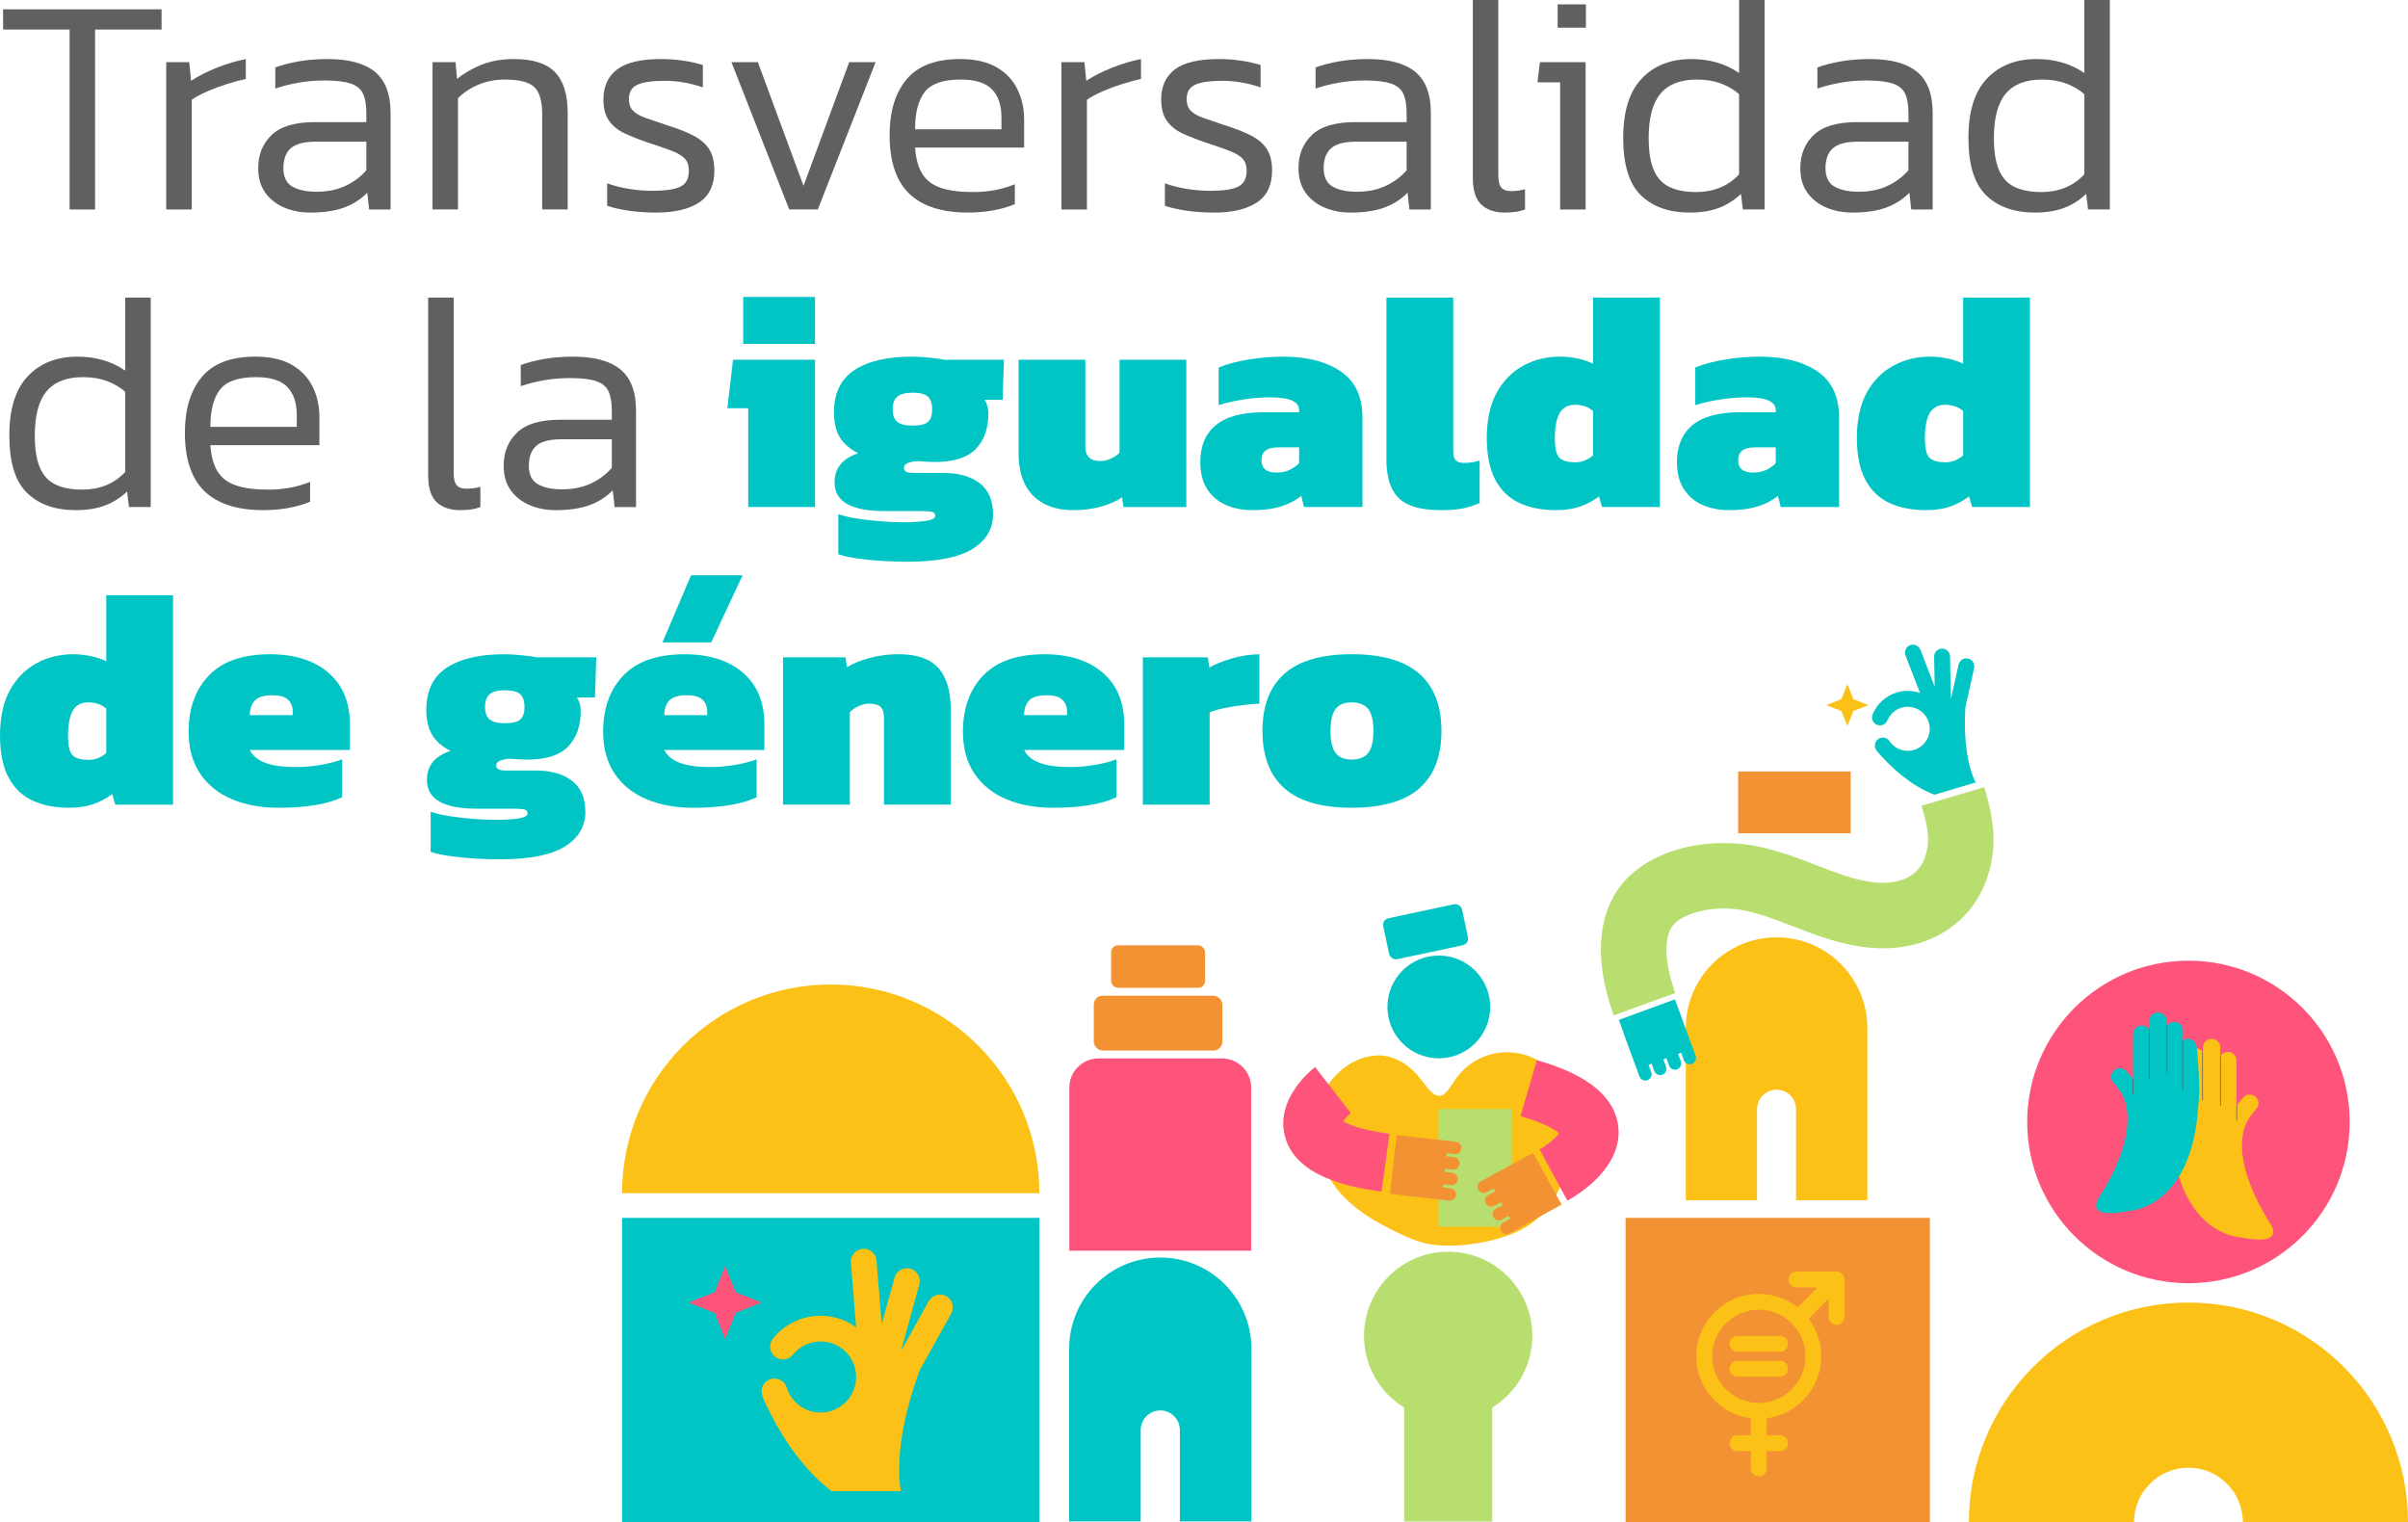 <?xml version="1.0" encoding="UTF-8"?><svg id="Capa_1" xmlns="http://www.w3.org/2000/svg" viewBox="0 0 1657.47 1047.61"><defs><style>.cls-1{stroke-width:2px;}.cls-1,.cls-2{fill:none;stroke:#606060;stroke-linecap:round;stroke-miterlimit:10;}.cls-3{fill:#fbc117;}.cls-4{fill:#606060;}.cls-2{stroke-width:.5px;}.cls-5{fill:#f39233;}.cls-6{fill:#01c5c4;}.cls-7{fill:#fe547b;}.cls-8{fill:#b8de6f;}</style></defs><path class="cls-4" d="M47.91,144.15V20.32H2.14V6.42h109.08v13.9h-45.77v123.84h-17.54Z"/><path class="cls-4" d="M114.43,144.15V42.78h15.83l1.28,12.83c4.99-3.28,10.87-6.27,17.65-8.98,6.77-2.71,13.44-4.71,20-5.99v13.69c-3.99.86-8.34,2.03-13.05,3.53s-9.2,3.17-13.47,5.03c-4.28,1.85-7.84,3.78-10.69,5.77v75.5h-17.54Z"/><path class="cls-4" d="M213.45,146.29c-6.42,0-12.33-1.14-17.75-3.42-5.42-2.28-9.77-5.67-13.05-10.16-3.28-4.49-4.92-10.16-4.92-17,0-9.27,3.06-16.86,9.2-22.78,6.13-5.92,16.11-8.88,29.94-8.88h35.29v-6.2c0-5.56-.75-9.98-2.25-13.26-1.5-3.28-4.31-5.63-8.45-7.06-4.14-1.42-10.2-2.14-18.18-2.14-6.13,0-12.05.5-17.75,1.5-5.7,1-11.05,2.35-16.04,4.06v-14.54c4.56-1.71,9.94-3.1,16.15-4.17,6.2-1.07,12.87-1.6,20-1.6,14.4,0,25.2,2.92,32.4,8.77,7.2,5.85,10.8,15.33,10.8,28.45v66.3h-14.76l-1.28-11.55c-4.42,4.56-9.77,7.99-16.04,10.27-6.28,2.28-14.05,3.42-23.31,3.42ZM217.94,131.96c7.41,0,13.97-1.32,19.68-3.96,5.7-2.64,10.55-6.24,14.54-10.8v-19.68h-34.86c-7.99,0-13.69,1.5-17.11,4.49-3.42,2.99-5.13,7.56-5.13,13.69s2.07,10.37,6.2,12.73c4.13,2.35,9.7,3.53,16.68,3.53Z"/><path class="cls-4" d="M297.71,144.15V42.78h15.83l1.07,11.55c4.85-3.99,10.51-7.27,17-9.84,6.49-2.57,13.94-3.85,22.35-3.85,12.83,0,22.17,2.99,28.02,8.98,5.84,5.99,8.77,15.4,8.77,28.23v66.3h-17.54v-65.66c0-8.84-1.78-15-5.35-18.5-3.57-3.49-10.41-5.24-20.53-5.24-6.28,0-12.19,1.14-17.75,3.42-5.56,2.28-10.34,5.42-14.33,9.41v76.57h-17.54Z"/><path class="cls-4" d="M451.49,146.29c-6.56,0-12.8-.43-18.71-1.28-5.92-.86-10.87-2-14.86-3.42v-15.4c4.85,1.71,9.94,2.99,15.29,3.85,5.35.86,10.66,1.28,15.93,1.28,8.98,0,15.4-.96,19.25-2.89,3.85-1.93,5.77-5.52,5.77-10.8,0-3.85-1.04-6.77-3.1-8.77-2.07-2-5.21-3.78-9.41-5.35-4.21-1.57-9.59-3.42-16.15-5.56-5.85-2-11.05-4.06-15.61-6.2-4.57-2.14-8.13-5.03-10.69-8.66-2.57-3.64-3.85-8.52-3.85-14.65,0-8.98,3.13-15.86,9.41-20.64,6.27-4.78,16.39-7.16,30.37-7.16,5.42,0,10.62.39,15.61,1.18,4.99.79,9.34,1.75,13.05,2.89v15.4c-8.98-2.99-17.61-4.49-25.88-4.49-8.84,0-15.22.89-19.14,2.67-3.92,1.78-5.88,5.1-5.88,9.95,0,3.28.89,5.88,2.67,7.81,1.78,1.92,4.56,3.57,8.34,4.92,3.78,1.36,8.66,3.03,14.65,5.03,7.84,2.43,14.19,4.92,19.04,7.49,4.85,2.57,8.41,5.7,10.69,9.41,2.28,3.71,3.42,8.56,3.42,14.54,0,9.98-3.5,17.29-10.48,21.92-6.99,4.64-16.9,6.95-29.73,6.95Z"/><path class="cls-4" d="M543.24,144.15l-39.78-101.38h18.18l31.44,85.12,31.44-85.12h18.18l-39.78,101.38h-19.68Z"/><path class="cls-4" d="M666.44,146.29c-18.11,0-31.65-4.35-40.64-13.05-8.98-8.7-13.47-22.1-13.47-40.21,0-16.25,3.88-29.05,11.66-38.39,7.77-9.34,20.07-14.01,36.89-14.01,9.98,0,18.21,1.82,24.7,5.45,6.49,3.64,11.34,8.63,14.54,14.97,3.21,6.35,4.81,13.51,4.81,21.49v19.04h-75.07c.57,7.7,2.25,13.76,5.03,18.18,2.78,4.42,6.98,7.59,12.62,9.52,5.63,1.92,13.08,2.89,22.35,2.89,10.41,0,19.96-1.78,28.66-5.35v13.69c-4.42,1.85-9.38,3.28-14.86,4.28-5.49,1-11.23,1.5-17.22,1.5ZM629.86,88.97h59.46v-8.34c0-8.27-2.18-14.65-6.52-19.14-4.35-4.49-11.52-6.74-21.49-6.74-12.12,0-20.39,2.85-24.81,8.55-4.42,5.7-6.63,14.26-6.63,25.67Z"/><path class="cls-4" d="M730.6,144.15V42.78h15.83l1.28,12.83c4.99-3.28,10.87-6.27,17.65-8.98,6.77-2.71,13.44-4.71,20-5.99v13.69c-3.99.86-8.34,2.03-13.05,3.53s-9.2,3.17-13.47,5.03c-4.28,1.85-7.84,3.78-10.69,5.77v75.5h-17.54Z"/><path class="cls-4" d="M835.4,146.29c-6.56,0-12.8-.43-18.71-1.28-5.92-.86-10.87-2-14.86-3.42v-15.4c4.85,1.71,9.95,2.99,15.29,3.85,5.35.86,10.66,1.28,15.93,1.28,8.98,0,15.4-.96,19.25-2.89,3.85-1.93,5.77-5.52,5.77-10.8,0-3.85-1.04-6.77-3.1-8.77-2.07-2-5.21-3.78-9.41-5.35-4.21-1.57-9.59-3.42-16.15-5.56-5.85-2-11.05-4.06-15.61-6.2-4.56-2.14-8.13-5.03-10.69-8.66-2.57-3.64-3.85-8.52-3.85-14.65,0-8.98,3.13-15.86,9.41-20.64,6.27-4.78,16.4-7.16,30.37-7.16,5.42,0,10.62.39,15.61,1.18,4.99.79,9.34,1.75,13.05,2.89v15.4c-8.98-2.99-17.61-4.49-25.88-4.49-8.84,0-15.22.89-19.14,2.67-3.92,1.78-5.88,5.1-5.88,9.95,0,3.28.89,5.88,2.67,7.81,1.78,1.92,4.56,3.57,8.34,4.92,3.78,1.36,8.66,3.03,14.65,5.03,7.84,2.43,14.19,4.92,19.04,7.49,4.85,2.57,8.41,5.7,10.69,9.41,2.28,3.71,3.42,8.56,3.42,14.54,0,9.98-3.5,17.29-10.48,21.92-6.99,4.64-16.9,6.95-29.73,6.95Z"/><path class="cls-4" d="M929.5,146.29c-6.42,0-12.33-1.14-17.75-3.42-5.42-2.28-9.77-5.67-13.05-10.16-3.28-4.49-4.92-10.16-4.92-17,0-9.27,3.06-16.86,9.2-22.78,6.13-5.92,16.11-8.88,29.94-8.88h35.29v-6.2c0-5.56-.75-9.98-2.25-13.26-1.5-3.28-4.31-5.63-8.45-7.06-4.14-1.42-10.2-2.14-18.18-2.14-6.13,0-12.05.5-17.75,1.5-5.7,1-11.05,2.35-16.04,4.06v-14.54c4.56-1.71,9.94-3.1,16.15-4.17,6.2-1.07,12.87-1.6,20-1.6,14.4,0,25.2,2.92,32.4,8.77,7.2,5.85,10.8,15.33,10.8,28.45v66.3h-14.76l-1.28-11.55c-4.42,4.56-9.77,7.99-16.04,10.27-6.28,2.28-14.05,3.42-23.31,3.42ZM933.99,131.96c7.41,0,13.97-1.32,19.68-3.96,5.7-2.64,10.55-6.24,14.54-10.8v-19.68h-34.86c-7.99,0-13.69,1.5-17.11,4.49-3.42,2.99-5.13,7.56-5.13,13.69s2.07,10.37,6.2,12.73c4.13,2.35,9.7,3.53,16.68,3.53Z"/><path class="cls-4" d="M1035.8,146.29c-6.84,0-12.23-1.82-16.15-5.45-3.92-3.64-5.88-9.8-5.88-18.5V0h17.54v120.41c0,4.28.71,7.2,2.14,8.77,1.42,1.57,3.64,2.35,6.63,2.35,3.28,0,6.49-.43,9.62-1.28v13.9c-2.28.86-4.57,1.42-6.84,1.71-2.28.28-4.64.43-7.06.43Z"/><path class="cls-4" d="M1073.87,144.15V56.68h-15.61l1.71-13.9h31.44v101.38h-17.54ZM1072.16,19.04V2.99h19.46v16.04h-19.46Z"/><path class="cls-4" d="M1163.05,146.29c-14.26,0-25.45-3.96-33.58-11.87-8.13-7.91-12.19-21.07-12.19-39.46s4.24-31.87,12.73-40.85c8.48-8.98,19.85-13.47,34.11-13.47,12.69,0,23.67,3.21,32.94,9.62V0h17.54v144.15h-14.97l-1.28-10.69c-4.71,4.42-9.87,7.67-15.51,9.73-5.63,2.07-12.23,3.1-19.78,3.1ZM1167.54,132.18c5.85,0,11.26-1,16.25-2.99,4.99-2,9.41-5.06,13.26-9.2v-55.18c-3.57-3.13-7.77-5.59-12.62-7.38-4.85-1.78-10.34-2.67-16.47-2.67-11.27,0-19.61,3.24-25.02,9.73-5.42,6.49-8.13,16.65-8.13,30.48s2.49,22.78,7.49,28.55c4.99,5.77,13.4,8.66,25.24,8.66Z"/><path class="cls-4" d="M1274.91,146.29c-6.42,0-12.33-1.14-17.75-3.42-5.42-2.28-9.77-5.67-13.05-10.16-3.28-4.49-4.92-10.16-4.92-17,0-9.27,3.06-16.86,9.2-22.78,6.13-5.92,16.11-8.88,29.94-8.88h35.29v-6.2c0-5.56-.75-9.98-2.25-13.26-1.5-3.28-4.31-5.63-8.45-7.06-4.14-1.42-10.2-2.14-18.18-2.14-6.13,0-12.05.5-17.75,1.5-5.7,1-11.05,2.35-16.04,4.06v-14.54c4.56-1.71,9.95-3.1,16.15-4.17,6.2-1.07,12.87-1.6,20-1.6,14.4,0,25.2,2.92,32.4,8.77,7.2,5.85,10.8,15.33,10.8,28.45v66.3h-14.76l-1.28-11.55c-4.42,4.56-9.77,7.99-16.04,10.27-6.28,2.28-14.05,3.42-23.31,3.42ZM1279.4,131.96c7.41,0,13.97-1.32,19.68-3.96,5.7-2.64,10.55-6.24,14.54-10.8v-19.68h-34.86c-7.99,0-13.69,1.5-17.11,4.49-3.42,2.99-5.13,7.56-5.13,13.69s2.07,10.37,6.2,12.73c4.13,2.35,9.69,3.53,16.68,3.53Z"/><path class="cls-4" d="M1400.67,146.29c-14.26,0-25.45-3.96-33.58-11.87-8.13-7.91-12.19-21.07-12.19-39.46s4.24-31.87,12.73-40.85c8.48-8.98,19.85-13.47,34.11-13.47,12.69,0,23.67,3.21,32.94,9.62V0h17.54v144.15h-14.97l-1.28-10.69c-4.71,4.42-9.87,7.67-15.51,9.73-5.63,2.07-12.23,3.1-19.78,3.1ZM1405.16,132.18c5.85,0,11.26-1,16.25-2.99,4.99-2,9.41-5.06,13.26-9.2v-55.18c-3.57-3.13-7.77-5.59-12.62-7.38-4.85-1.78-10.34-2.67-16.47-2.67-11.27,0-19.61,3.24-25.02,9.73-5.42,6.49-8.13,16.65-8.13,30.48s2.49,22.78,7.49,28.55c4.99,5.77,13.4,8.66,25.24,8.66Z"/><path class="cls-4" d="M52.19,351.11c-14.26,0-25.45-3.96-33.58-11.87-8.13-7.91-12.19-21.07-12.19-39.46s4.24-31.87,12.73-40.85c8.48-8.98,19.85-13.47,34.11-13.47,12.69,0,23.67,3.21,32.94,9.62v-50.26h17.54v144.15h-14.97l-1.28-10.69c-4.71,4.42-9.87,7.67-15.51,9.73-5.63,2.07-12.23,3.1-19.78,3.1ZM56.68,336.99c5.85,0,11.26-1,16.25-2.99,4.99-2,9.41-5.06,13.26-9.2v-55.18c-3.57-3.13-7.77-5.59-12.62-7.38-4.85-1.78-10.34-2.67-16.47-2.67-11.27,0-19.61,3.24-25.02,9.73-5.42,6.49-8.13,16.65-8.13,30.48s2.49,22.78,7.49,28.55c4.99,5.77,13.4,8.66,25.24,8.66Z"/><path class="cls-4" d="M181.37,351.11c-18.11,0-31.65-4.35-40.64-13.05-8.98-8.7-13.47-22.1-13.47-40.21,0-16.25,3.88-29.05,11.66-38.39,7.77-9.34,20.07-14.01,36.89-14.01,9.98,0,18.21,1.82,24.7,5.45,6.49,3.64,11.34,8.63,14.54,14.97,3.21,6.35,4.81,13.51,4.81,21.49v19.04h-75.07c.57,7.7,2.25,13.76,5.03,18.18,2.78,4.42,6.98,7.59,12.62,9.52,5.63,1.92,13.08,2.89,22.35,2.89,10.41,0,19.96-1.78,28.66-5.35v13.69c-4.42,1.85-9.38,3.28-14.86,4.28-5.49,1-11.23,1.5-17.22,1.5ZM144.8,293.79h59.46v-8.34c0-8.27-2.18-14.65-6.52-19.14-4.35-4.49-11.52-6.74-21.49-6.74-12.12,0-20.39,2.85-24.81,8.55-4.42,5.7-6.63,14.26-6.63,25.67Z"/><path class="cls-4" d="M316.75,351.11c-6.84,0-12.23-1.82-16.15-5.45-3.92-3.64-5.88-9.8-5.88-18.5v-122.34h17.54v120.41c0,4.28.71,7.2,2.14,8.77,1.42,1.57,3.64,2.35,6.63,2.35,3.28,0,6.49-.43,9.62-1.28v13.9c-2.28.86-4.56,1.42-6.84,1.71-2.28.28-4.64.43-7.06.43Z"/><path class="cls-4" d="M382.41,351.11c-6.42,0-12.34-1.14-17.75-3.42-5.42-2.28-9.77-5.67-13.05-10.16-3.28-4.49-4.92-10.16-4.92-17,0-9.27,3.06-16.86,9.2-22.78,6.13-5.92,16.11-8.88,29.94-8.88h35.29v-6.2c0-5.56-.75-9.98-2.25-13.26-1.5-3.28-4.31-5.63-8.45-7.06-4.14-1.42-10.2-2.14-18.18-2.14-6.13,0-12.05.5-17.75,1.5-5.7,1-11.05,2.35-16.04,4.06v-14.54c4.56-1.71,9.95-3.1,16.15-4.17,6.2-1.07,12.87-1.6,20-1.6,14.4,0,25.2,2.92,32.4,8.77,7.2,5.85,10.8,15.33,10.8,28.45v66.3h-14.76l-1.28-11.55c-4.42,4.56-9.77,7.99-16.04,10.27-6.28,2.28-14.05,3.42-23.31,3.42ZM386.9,336.78c7.41,0,13.97-1.32,19.68-3.96,5.7-2.64,10.55-6.24,14.54-10.8v-19.68h-34.86c-7.99,0-13.69,1.5-17.11,4.49-3.42,2.99-5.13,7.56-5.13,13.69s2.07,10.37,6.2,12.73c4.13,2.35,9.69,3.53,16.68,3.53Z"/><path class="cls-6" d="M515.01,348.97v-68.01h-14.33l3.85-33.37h56.46v101.38h-45.98ZM511.59,236.69v-32.3h49.41v32.3h-49.41Z"/><path class="cls-6" d="M624.08,386.61c-4.99,0-10.52-.18-16.58-.53-6.06-.36-11.8-.93-17.22-1.71-5.42-.79-9.84-1.75-13.26-2.89v-27.59c3.85,1.28,8.37,2.32,13.58,3.1,5.2.78,10.51,1.39,15.93,1.82,5.42.43,10.34.64,14.76.64,6.56,0,11.94-.32,16.15-.96,4.2-.64,6.31-1.82,6.31-3.53,0-1.43-.79-2.32-2.35-2.67-1.57-.36-3.99-.53-7.27-.53h-25.45c-11.12,0-19.61-1.6-25.45-4.81-5.85-3.21-8.77-8.23-8.77-15.08,0-9.69,5.42-16.32,16.26-19.89-5.85-2.99-10.09-6.7-12.73-11.12-2.64-4.42-3.96-10.12-3.96-17.11,0-13.12,4.67-22.78,14.01-28.98,9.34-6.2,22.56-9.3,39.67-9.3,3.71,0,7.91.25,12.62.75,4.71.5,8.05.96,10.05,1.39h40.64l-.86,27.59h-12.4c1.71,2.71,2.57,5.77,2.57,9.2,0,10.41-2.89,18.61-8.66,24.6-5.77,5.99-15.22,8.98-28.34,8.98-1.71,0-3.64-.07-5.77-.21-2.14-.14-4.06-.28-5.77-.43-2.57.14-4.81.57-6.74,1.28-1.93.72-2.89,1.92-2.89,3.64,0,2.14,2.14,3.21,6.42,3.21h20.53c10.55,0,18.93,2.35,25.13,7.06,6.2,4.71,9.3,11.91,9.3,21.6s-4.74,17.89-14.22,23.74c-9.48,5.84-24.56,8.77-45.24,8.77ZM628.15,292.94c5.13,0,8.66-.86,10.59-2.57,1.93-1.71,2.89-4.56,2.89-8.55s-1-7.09-2.99-8.88c-2-1.78-5.49-2.67-10.48-2.67s-8.34.89-10.48,2.67c-2.14,1.78-3.21,4.74-3.21,8.88,0,3.85,1.03,6.67,3.1,8.45,2.07,1.78,5.59,2.67,10.59,2.67Z"/><path class="cls-6" d="M738.51,351.11c-11.69,0-20.85-3.35-27.48-10.05-6.63-6.7-9.95-16.47-9.95-29.3v-64.16h45.98v59.67c0,6.7,3.42,10.05,10.27,10.05,2.42,0,4.88-.57,7.38-1.71,2.49-1.14,4.45-2.49,5.88-4.06v-63.95h45.98v101.38h-43.2l-1.07-6.63c-3.85,2.57-8.66,4.67-14.44,6.31-5.77,1.64-12.23,2.46-19.36,2.46Z"/><path class="cls-6" d="M861.91,351.11c-6.42,0-12.33-1.14-17.75-3.42-5.42-2.28-9.77-5.88-13.05-10.8-3.28-4.92-4.92-11.23-4.92-18.93,0-10.98,3.56-19.43,10.69-25.34,7.13-5.92,18.04-8.88,32.72-8.88h24.6v-1.5c0-2.85-1.6-5.03-4.81-6.52-3.21-1.5-8.38-2.25-15.51-2.25-5.42,0-11.23.46-17.43,1.39-6.2.93-12.08,2.25-17.65,3.96v-25.88c5.42-2.28,12.19-4.1,20.32-5.45,8.13-1.35,16.11-2.03,23.95-2.03,16.54,0,29.8,3.39,39.78,10.16,9.98,6.77,14.97,17.43,14.97,31.97v61.38h-40.21l-1.92-7.7c-3.57,2.99-8.09,5.38-13.58,7.17-5.49,1.78-12.23,2.67-20.21,2.67ZM878.59,325.23c3.56,0,6.59-.61,9.09-1.82,2.49-1.21,4.67-2.74,6.52-4.6v-10.91h-14.54c-7.56,0-11.34,2.92-11.34,8.77s3.42,8.56,10.27,8.56Z"/><path class="cls-6" d="M991.73,351.11c-13.69,0-23.35-2.78-28.98-8.34-5.63-5.56-8.45-14.33-8.45-26.31v-111.64h45.98v105.87c0,2.85.57,4.89,1.71,6.1,1.14,1.21,3.13,1.82,5.99,1.82,1.85,0,3.67-.14,5.45-.43,1.78-.28,3.46-.71,5.03-1.28v29.3c-3.99,1.71-7.88,2.96-11.66,3.74-3.78.78-8.81,1.18-15.08,1.18Z"/><path class="cls-6" d="M1070.87,351.11c-9.55,0-17.9-1.64-25.02-4.92-7.13-3.28-12.66-8.59-16.58-15.93-3.92-7.34-5.88-17-5.88-28.98s2.28-22.92,6.84-31.12c4.56-8.2,10.66-14.36,18.29-18.5,7.63-4.13,16-6.2,25.13-6.2,4.13,0,8.23.43,12.3,1.28,4.06.86,7.59,2.07,10.59,3.64v-45.56h45.98v144.15h-39.78l-2.14-7.27c-3.99,2.99-8.34,5.31-13.05,6.95-4.71,1.64-10.27,2.46-16.68,2.46ZM1084.13,318.17c2.57,0,4.85-.43,6.84-1.28,2-.86,3.85-2,5.56-3.42v-30.58c-3.28-2.85-7.42-4.28-12.41-4.28s-8.55,1.96-10.69,5.88c-2.14,3.92-3.21,9.59-3.21,17s1.18,12.05,3.53,13.9c2.35,1.85,5.81,2.78,10.37,2.78Z"/><path class="cls-6" d="M1190,351.11c-6.42,0-12.34-1.14-17.75-3.42-5.42-2.28-9.77-5.88-13.05-10.8-3.28-4.92-4.92-11.23-4.92-18.93,0-10.98,3.56-19.43,10.69-25.34,7.13-5.92,18.04-8.88,32.72-8.88h24.6v-1.5c0-2.85-1.6-5.03-4.81-6.52-3.21-1.5-8.38-2.25-15.51-2.25-5.42,0-11.23.46-17.43,1.39-6.2.93-12.08,2.25-17.65,3.96v-25.88c5.42-2.28,12.19-4.1,20.32-5.45,8.13-1.35,16.11-2.03,23.95-2.03,16.54,0,29.8,3.39,39.78,10.16,9.98,6.77,14.97,17.43,14.97,31.97v61.38h-40.21l-1.93-7.7c-3.57,2.99-8.09,5.38-13.58,7.17-5.49,1.78-12.23,2.67-20.21,2.67ZM1206.68,325.23c3.56,0,6.59-.61,9.09-1.82,2.49-1.21,4.67-2.74,6.52-4.6v-10.91h-14.54c-7.56,0-11.34,2.92-11.34,8.77s3.42,8.56,10.27,8.56Z"/><path class="cls-6" d="M1325.59,351.11c-9.55,0-17.9-1.64-25.02-4.92-7.13-3.28-12.66-8.59-16.58-15.93-3.92-7.34-5.88-17-5.88-28.98s2.28-22.92,6.84-31.12c4.56-8.2,10.66-14.36,18.29-18.5,7.63-4.13,16-6.2,25.13-6.2,4.13,0,8.23.43,12.3,1.28,4.06.86,7.59,2.07,10.59,3.64v-45.56h45.98v144.15h-39.78l-2.14-7.27c-3.99,2.99-8.34,5.31-13.05,6.95-4.71,1.64-10.27,2.46-16.68,2.46ZM1338.86,318.17c2.57,0,4.85-.43,6.84-1.28,2-.86,3.85-2,5.56-3.42v-30.58c-3.28-2.85-7.42-4.28-12.41-4.28s-8.55,1.96-10.69,5.88c-2.14,3.92-3.21,9.59-3.21,17s1.18,12.05,3.53,13.9c2.35,1.85,5.81,2.78,10.37,2.78Z"/><path class="cls-6" d="M47.48,555.93c-9.55,0-17.9-1.64-25.02-4.92-7.13-3.28-12.66-8.59-16.58-15.93-3.92-7.34-5.88-17-5.88-28.98s2.28-22.92,6.84-31.12c4.56-8.2,10.66-14.36,18.29-18.5,7.63-4.13,16-6.2,25.13-6.2,4.13,0,8.23.43,12.3,1.28,4.06.86,7.59,2.07,10.59,3.64v-45.56h45.98v144.15h-39.78l-2.14-7.27c-3.99,2.99-8.34,5.31-13.05,6.95-4.71,1.64-10.27,2.46-16.68,2.46ZM60.74,522.99c2.57,0,4.85-.43,6.84-1.28,2-.86,3.85-2,5.56-3.42v-30.58c-3.28-2.85-7.42-4.28-12.41-4.28s-8.55,1.96-10.69,5.88c-2.14,3.92-3.21,9.59-3.21,17s1.18,12.05,3.53,13.9c2.35,1.85,5.81,2.78,10.37,2.78Z"/><path class="cls-6" d="M191.42,555.93c-11.84,0-22.42-1.96-31.76-5.88-9.34-3.92-16.65-9.8-21.92-17.64-5.28-7.84-7.91-17.46-7.91-28.87,0-16.11,4.67-29.01,14.01-38.71,9.34-9.69,23.35-14.54,42.03-14.54,16.97,0,30.37,4.24,40.21,12.73,9.84,8.48,14.76,20.36,14.76,35.61v17.54h-68.87c3.71,7.84,14.12,11.76,31.23,11.76,6.27,0,12.33-.53,18.18-1.6,5.84-1.07,10.55-2.32,14.12-3.74v26.09c-10.13,4.85-24.81,7.27-44.06,7.27ZM171.96,492.19h29.52v-2.78c0-2.99-1.04-5.56-3.1-7.7-2.07-2.14-5.74-3.21-11.01-3.21-5.7,0-9.7,1.21-11.98,3.64-2.28,2.43-3.42,5.77-3.42,10.05Z"/><path class="cls-6" d="M343.48,591.43c-4.99,0-10.52-.18-16.58-.53-6.06-.36-11.8-.93-17.22-1.71-5.42-.79-9.84-1.75-13.26-2.89v-27.59c3.85,1.28,8.37,2.32,13.58,3.1,5.2.78,10.51,1.39,15.93,1.82,5.42.43,10.34.64,14.76.64,6.56,0,11.94-.32,16.15-.96,4.2-.64,6.31-1.82,6.31-3.53,0-1.43-.79-2.32-2.35-2.67-1.57-.36-3.99-.53-7.27-.53h-25.45c-11.12,0-19.61-1.6-25.45-4.81-5.85-3.21-8.77-8.23-8.77-15.08,0-9.69,5.42-16.32,16.25-19.89-5.85-2.99-10.09-6.7-12.73-11.12-2.64-4.42-3.96-10.12-3.96-17.11,0-13.12,4.67-22.78,14.01-28.98,9.34-6.2,22.56-9.3,39.67-9.3,3.71,0,7.91.25,12.62.75,4.71.5,8.05.96,10.05,1.39h40.64l-.86,27.59h-12.41c1.71,2.71,2.57,5.77,2.57,9.2,0,10.41-2.89,18.61-8.66,24.6-5.77,5.99-15.22,8.98-28.34,8.98-1.71,0-3.64-.07-5.77-.21-2.14-.14-4.06-.28-5.77-.43-2.57.14-4.81.57-6.74,1.28-1.92.72-2.89,1.92-2.89,3.64,0,2.14,2.14,3.21,6.42,3.21h20.53c10.55,0,18.93,2.35,25.13,7.06,6.2,4.71,9.3,11.91,9.3,21.6s-4.74,17.89-14.22,23.74c-9.48,5.84-24.56,8.77-45.24,8.77ZM347.55,497.75c5.13,0,8.66-.86,10.59-2.57,1.93-1.71,2.89-4.56,2.89-8.55s-1-7.09-2.99-8.88c-2-1.78-5.49-2.67-10.48-2.67s-8.34.89-10.48,2.67c-2.14,1.78-3.21,4.74-3.21,8.88,0,3.85,1.03,6.67,3.1,8.45,2.07,1.78,5.59,2.67,10.59,2.67Z"/><path class="cls-6" d="M476.73,555.93c-11.84,0-22.42-1.96-31.76-5.88-9.34-3.92-16.65-9.8-21.92-17.64-5.28-7.84-7.91-17.46-7.91-28.87,0-16.11,4.67-29.01,14.01-38.71,9.34-9.69,23.35-14.54,42.03-14.54,16.97,0,30.37,4.24,40.21,12.73,9.84,8.48,14.76,20.36,14.76,35.61v17.54h-68.87c3.71,7.84,14.12,11.76,31.23,11.76,6.27,0,12.33-.53,18.18-1.6,5.85-1.07,10.55-2.32,14.12-3.74v26.09c-10.13,4.85-24.81,7.27-44.06,7.27ZM455.98,442.14l19.68-46.2h35.5l-21.6,46.2h-33.58ZM457.26,492.19h29.52v-2.78c0-2.99-1.04-5.56-3.1-7.7-2.07-2.14-5.74-3.21-11.02-3.21-5.7,0-9.7,1.21-11.98,3.64-2.28,2.43-3.42,5.77-3.42,10.05Z"/><path class="cls-6" d="M538.96,553.79v-101.38h42.99l1.07,6.84c3.71-2.42,8.77-4.52,15.19-6.31,6.42-1.78,13.26-2.67,20.53-2.67,12.41,0,21.46,3.17,27.16,9.52,5.7,6.35,8.56,16.01,8.56,28.98v65.02h-45.98v-59.67c0-3.56-.79-6.1-2.35-7.59-1.57-1.5-4.21-2.25-7.91-2.25-2.28,0-4.67.57-7.16,1.71-2.5,1.14-4.53,2.5-6.1,4.06v63.74h-45.98Z"/><path class="cls-6" d="M724.4,555.93c-11.84,0-22.42-1.96-31.76-5.88-9.34-3.92-16.65-9.8-21.92-17.64-5.28-7.84-7.91-17.46-7.91-28.87,0-16.11,4.67-29.01,14.01-38.71,9.34-9.69,23.35-14.54,42.03-14.54,16.97,0,30.37,4.24,40.21,12.73,9.84,8.48,14.76,20.36,14.76,35.61v17.54h-68.87c3.71,7.84,14.12,11.76,31.23,11.76,6.27,0,12.33-.53,18.18-1.6,5.85-1.07,10.55-2.32,14.12-3.74v26.09c-10.13,4.85-24.81,7.27-44.06,7.27ZM704.93,492.19h29.52v-2.78c0-2.99-1.04-5.56-3.1-7.7-2.07-2.14-5.74-3.21-11.02-3.21-5.7,0-9.7,1.21-11.98,3.64-2.28,2.43-3.42,5.77-3.42,10.05Z"/><path class="cls-6" d="M786.63,553.79v-101.38h44.7l1.07,7.06c3.85-2.28,8.91-4.35,15.19-6.2,6.27-1.85,12.69-2.85,19.25-2.99v34.01c-3.57.14-7.52.5-11.87,1.07-4.35.57-8.48,1.25-12.4,2.03-3.92.79-7.24,1.75-9.95,2.89v63.52h-45.98Z"/><path class="cls-6" d="M930.36,555.93c-20.82,0-36.25-4.45-46.3-13.37-10.05-8.91-15.08-22.06-15.08-39.46s5.06-30.55,15.19-39.46c10.12-8.91,25.52-13.37,46.2-13.37s36.32,4.46,46.52,13.37c10.19,8.91,15.29,22.07,15.29,39.46s-5.06,30.55-15.19,39.46c-10.13,8.91-25.67,13.37-46.63,13.37ZM930.36,522.78c5.13,0,8.91-1.5,11.34-4.49,2.42-2.99,3.64-8.05,3.64-15.19s-1.21-12.19-3.64-15.19c-2.43-2.99-6.2-4.49-11.34-4.49s-8.66,1.5-11.01,4.49c-2.35,2.99-3.53,8.06-3.53,15.19s1.18,12.19,3.53,15.19c2.35,2.99,6.02,4.49,11.01,4.49Z"/><path class="cls-6" d="M861.36,928.23c0-34.64-28.08-62.72-62.72-62.72s-62.72,28.08-62.72,62.72c0,.65.03,1.28.05,1.92h-.05v116.97h49.25v-62.91c0-7.44,6.03-13.47,13.47-13.47h0c7.44,0,13.47,6.03,13.47,13.47v62.91h49.25v-116.97h-.05c.02-.64.05-1.28.05-1.92Z"/><rect class="cls-5" x="764.8" y="650.62" width="64.65" height="29.24" rx="4.69" ry="4.69"/><path class="cls-7" d="M756.13,728.46h85c11.09,0,20.09,9,20.09,20.09v112.28h-125.18v-112.28c0-11.09,9-20.09,20.09-20.09Z"/><rect class="cls-5" x="752.88" y="685.3" width="88.5" height="37.71" rx="6.05" ry="6.05"/><path class="cls-8" d="M1027.1,1047.2v-80.16h-.02c0-.44.02-.88.02-1.32,0-23.74-13.56-42.98-30.3-42.98s-30.3,19.24-30.3,42.98c0,.44.01.88.02,1.32h-.02v80.16"/><path class="cls-3" d="M1075.91,747.78c-15.31-29.23-55.49-31.8-74.33-4.61-2.69,3.65-5.45,9.47-9.48,10.87-6.01,1.57-10.69-7.42-14.21-11.28-7.86-10.26-19.45-17.76-32.6-16.14-18.22,2.06-33.74,17.78-37.9,35.28-2.96,14.92-.07,33.5,6.76,47.02,6.09,11.75,16.14,20.86,27.11,28.03,6.77,4.43,13.92,8.17,21.2,11.66,5.75,2.73,11.62,5.31,17.79,6.9,19.51,5.03,53.99-.65,71-11.56,19.73-12.24,28.54-35.93,30.2-58.3.97-12.7.39-26.45-5.47-37.75l-.07-.13Z"/><circle class="cls-6" cx="990.36" cy="693.02" r="35.37"/><rect class="cls-6" x="953.55" y="626.78" width="55.48" height="28.84" rx="4.63" ry="4.63" transform="translate(-112.19 218.86) rotate(-12.04)"/><rect class="cls-8" x="990.36" y="763.33" width="50.09" height="80.88"/><path class="cls-5" d="M997.48,826.32c2.33.26,4.46-1.43,4.72-3.76.26-2.33-1.43-4.46-3.76-4.72l-5.31-.6.25-2.2,5.31.6c2.33.26,4.46-1.43,4.72-3.76.26-2.33-1.43-4.46-3.76-4.72l-5.31-.6.25-2.2,5.31.6c2.33.26,4.46-1.43,4.72-3.76.26-2.33-1.43-4.46-3.76-4.72l-5.31-.6.25-2.2,5.31.6c2.33.26,4.46-1.43,4.72-3.76.26-2.33-1.43-4.46-3.76-4.72l-5.31-.6-25.23-2.84-10.21-1.15-4.55,40.41,9.21,1.04c.31.12.64.2.99.24l30.54,3.44Z"/><path class="cls-7" d="M950.92,820.14c-25.1-3.47-59.29-11.18-66.46-38-6.82-25.5,17.89-45.56,20.73-47.76l24.6,31.7.12-.09c-1.93,1.55-4.06,3.87-5.36,5.74,3.45,2.09,12.1,5.93,31.87,8.66l-5.49,39.75ZM922.52,770.24s0,0,0,0t0,0Z"/><path class="cls-7" d="M1078.85,826.35l-19.17-35.25-.07.04c5.34-2.96,11.26-7.91,13.58-11.14-2.46-2.17-9.3-6.79-26.57-11.79l11.17-38.54c13.06,3.79,52.8,15.31,56.11,45.83,3.1,28.58-28.65,47.38-35.05,50.86ZM1074.43,781.28h0Z"/><path class="cls-5" d="M1019.28,813.04c-2.06,1.13-2.82,3.74-1.69,5.8,1.13,2.06,3.74,2.82,5.8,1.69l4.68-2.57,1.07,1.94-4.68,2.57c-2.06,1.13-2.82,3.74-1.69,5.8,1.13,2.06,3.74,2.82,5.8,1.69l4.68-2.57,1.07,1.94-4.68,2.57c-2.06,1.13-2.82,3.74-1.69,5.8s3.74,2.82,5.8,1.69l4.68-2.57,1.07,1.94-4.68,2.57c-2.06,1.13-2.82,3.74-1.69,5.8s3.74,2.82,5.8,1.69l4.68-2.57,22.26-12.22,9.01-4.95-19.57-35.64-8.12,4.46c-.32.09-.64.21-.95.38l-26.94,14.79Z"/><circle class="cls-8" cx="996.81" cy="919.4" r="57.92"/><rect class="cls-5" x="1118.95" y="838.2" width="209.42" height="209.42"/><rect class="cls-6" x="428.17" y="838.2" width="287.25" height="209.42"/><path class="cls-3" d="M1657.47,1047.61h-113.67c0-20.65-16.8-37.45-37.45-37.45s-37.45,16.8-37.45,37.45h-113.67c0-20.38,4-40.17,11.9-58.84,7.61-18,18.5-34.16,32.36-48.02,13.86-13.86,30.02-24.75,48.02-32.36,18.67-7.9,38.46-11.9,58.84-11.9s40.17,4,58.84,11.9c18,7.61,34.16,18.5,48.02,32.36,13.86,13.86,24.75,30.02,32.36,48.02,7.9,18.67,11.9,38.46,11.9,58.84Z"/><path class="cls-3" d="M428.17,821.21c0-79.32,64.3-143.62,143.62-143.62s143.62,64.3,143.62,143.62"/><path class="cls-3" d="M654.72,904.12c2.38-4.27.84-9.66-3.43-12.04-4.27-2.38-9.66-.84-12.04,3.43l-19.11,34.32,12.63-45.74c1.3-4.71-1.46-9.58-6.17-10.88-4.71-1.3-9.58,1.46-10.88,6.17l-8.84,32.02-3.54-43.79c-.39-4.87-4.66-8.51-9.53-8.11-4.87.39-8.5,4.66-8.11,9.53l3.59,44.39c-6.9-4.93-15.34-7.84-24.44-7.84-12.79,0-24.74,5.71-32.79,15.66-3.07,3.8-2.48,9.37,1.32,12.44,3.8,3.07,9.37,2.48,12.44-1.32,4.67-5.78,11.61-9.09,19.03-9.09,13.48,0,24.45,10.97,24.45,24.45s-10.97,24.45-24.45,24.45c-10.77,0-20.16-6.9-23.35-17.18-1.45-4.67-6.41-7.27-11.08-5.82-4.67,1.45-7.27,6.41-5.82,11.08.95,3.04,2.22,5.91,3.75,8.58,6.39,13.48,20.98,39.89,44.02,57.48h47.81s-7.32-28.45,12.82-83.18l21.73-39.03Z"/><path class="cls-3" d="M1285.33,707.62c0-34.51-27.98-62.49-62.49-62.49s-62.49,27.98-62.49,62.49c0,.64.03,1.28.05,1.92h-.05v116.54h49.07v-62.68c0-7.41,6.01-13.42,13.42-13.42h0c7.41,0,13.42,6.01,13.42,13.42v62.68h49.07v-116.54h-.05c.02-.64.05-1.27.05-1.92Z"/><rect class="cls-5" x="1196.39" y="530.97" width="77.44" height="42.51"/><path class="cls-8" d="M1110.78,698.81c-16.63-45.8-9.62-83.22,19.22-102.66,19.88-13.49,42.6-16.1,58.18-15.91,23.11.17,43.64,8.12,61.75,15.14,12.12,4.7,23.57,9.13,34.96,11.15l.26.05c12.82,2.42,24.39.57,31.75-5.07,6.01-4.62,9.44-11.93,10.19-21.74.48-7.72-1.84-16.34-4.47-25.22l43.19-12.79c3.53,11.91,7.21,25.89,6.23,41.02v.21c-1.71,22.88-11.29,41.64-27.7,54.24-17.75,13.63-41.69,18.47-67.43,13.63-15.66-2.79-29.68-8.23-43.24-13.48-15.93-6.17-30.97-12-45.85-12.1h-.14c-12.88-.17-24.41,2.72-32.39,8.15l-.08.06c-15.07,10.14-5.39,40.8-2.07,49.95l-42.34,15.37Z"/><path class="cls-6" d="M1128.49,740.89c.82,2.23,3.31,3.38,5.53,2.56,2.23-.82,3.38-3.31,2.56-5.53l-1.86-5.07,2.1-.77,1.86,5.07c.82,2.23,3.31,3.38,5.53,2.56,2.23-.82,3.38-3.31,2.56-5.53l-1.86-5.07,2.1-.77,1.86,5.07c.82,2.23,3.31,3.38,5.53,2.56,2.23-.82,3.38-3.31,2.56-5.53l-1.86-5.07,2.1-.77,1.86,5.07c.82,2.23,3.31,3.38,5.53,2.56,2.23-.82,3.38-3.31,2.56-5.53l-1.86-5.07-8.84-24.08-3.58-9.75-38.57,14.15,3.23,8.79c.04.34.11.67.23,1l10.7,29.15Z"/><path class="cls-6" d="M1358.82,459.78c.66-2.96-1.21-5.89-4.17-6.54-2.96-.66-5.89,1.21-6.54,4.17l-5.28,23.77-.59-29.4c-.06-3.03-2.57-5.43-5.59-5.37-3.03.06-5.43,2.56-5.37,5.59l.41,20.58-9.85-25.38c-1.1-2.82-4.28-4.23-7.1-3.13-2.82,1.1-4.22,4.27-3.13,7.1l9.99,25.74c-4.97-1.71-10.5-1.95-15.91-.33-7.6,2.26-13.69,7.77-16.71,15.11-1.15,2.8.18,6.01,2.99,7.16,2.8,1.15,6.01-.18,7.16-2.99,1.75-4.26,5.29-7.46,9.69-8.77,8.01-2.39,16.46,2.19,18.85,10.2,2.39,8.01-2.19,16.46-10.2,18.85-6.4,1.91-13.19-.53-16.91-6.07-1.69-2.51-5.1-3.19-7.61-1.5-2.52,1.69-3.19,5.1-1.5,7.61,1.1,1.64,2.36,3.12,3.75,4.43,6.18,6.88,19.52,19.98,36.32,26.36l28.4-8.46s-9.38-15.61-7.1-51.68l6-27.03Z"/><polygon class="cls-3" points="1275.69 481.17 1271.58 470.87 1267.46 481.17 1257.16 485.29 1267.46 489.4 1271.58 499.7 1275.69 489.4 1285.99 485.29 1275.69 481.17"/><path class="cls-3" d="M1225.3,919.46h-29.35c-3.01,0-5.45,2.44-5.45,5.45s2.44,5.45,5.45,5.45h29.35c3.01,0,5.45-2.44,5.45-5.45s-2.44-5.45-5.45-5.45Z"/><path class="cls-3" d="M1225.3,936.6h-29.35c-3.01,0-5.45,2.44-5.45,5.45s2.44,5.45,5.45,5.45h29.35c3.01,0,5.45-2.44,5.45-5.45s-2.44-5.45-5.45-5.45Z"/><path class="cls-3" d="M1269.59,880.54c0-.16,0-.33-.02-.49,0-.03,0-.05-.01-.08-.02-.13-.04-.26-.06-.4-.01-.06-.02-.12-.04-.18-.02-.1-.05-.19-.07-.29-.02-.06-.03-.13-.06-.19-.04-.13-.09-.25-.14-.37-.03-.07-.06-.14-.09-.2-.04-.09-.08-.18-.13-.27-.03-.06-.06-.11-.09-.17-.05-.09-.1-.18-.16-.26-.03-.05-.06-.09-.09-.14-.08-.12-.17-.23-.26-.34,0,0-.02-.02-.02-.03-.1-.12-.21-.24-.32-.35-.03-.03-.06-.06-.1-.09-.08-.08-.17-.16-.26-.23-.04-.03-.08-.07-.12-.1-.1-.08-.2-.15-.3-.22-.03-.02-.06-.04-.09-.06-.12-.08-.25-.16-.38-.23-.05-.03-.11-.06-.16-.08-.09-.04-.17-.09-.26-.13-.06-.03-.12-.05-.18-.08-.1-.04-.2-.08-.3-.11-.05-.02-.09-.03-.14-.05-.14-.04-.29-.08-.44-.11-.05-.01-.11-.02-.17-.03-.11-.02-.22-.04-.34-.05-.05,0-.1-.01-.16-.02-.16-.01-.33-.03-.5-.03h-27.53c-3.01,0-5.45,2.44-5.45,5.45s2.44,5.45,5.45,5.45h14.44l-13.68,13.79c-7.34-5.85-16.64-9.35-26.74-9.35-23.71,0-42.99,19.29-42.99,42.99,0,21.86,16.4,39.96,37.54,42.65v11.69h-9.22c-3.01,0-5.45,2.44-5.45,5.45s2.44,5.45,5.45,5.45h9.22v11.9c0,3.01,2.44,5.45,5.45,5.45s5.45-2.44,5.45-5.45v-11.9h9.22c3.01,0,5.45-2.44,5.45-5.45s-2.44-5.45-5.45-5.45h-9.22v-11.69c21.14-2.69,37.54-20.79,37.54-42.65,0-9.69-3.22-18.63-8.65-25.83l13.71-13.82v12.55c0,3.01,2.44,5.45,5.45,5.45s5.45-2.44,5.45-5.45v-25.8s0-.03,0-.05ZM1210.63,965.57c-17.69,0-32.09-14.39-32.09-32.09s14.39-32.09,32.09-32.09,32.09,14.39,32.09,32.09-14.39,32.09-32.09,32.09Z"/><circle class="cls-7" cx="1506.35" cy="772.18" r="110.99"/><path class="cls-3" d="M1494.22,757.04c.48-9.8,1.43-18.18,1.47-18.53.37-3.28,3.34-5.64,6.62-5.27,1.07.12,2.03.52,2.84,1.11v-6.86c0-3.3,2.68-5.98,5.98-5.98,2.22,0,4.15,1.21,5.18,3v-3.53c0-3.3,2.68-5.98,5.98-5.98,3.3,0,5.98,2.68,5.98,5.98v5.96c1.04-1.77,2.96-2.96,5.16-2.96,3.3,0,5.98,2.68,5.98,5.98v31.15c2.73-3.88,4.71-5.84,4.93-6.07,2.36-2.31,6.16-2.27,8.47.09,2.31,2.36,2.27,6.14-.09,8.45-.06.06-2.7,2.76-6.08,8.37-3.64,7.06-10.02,28.67,15.83,69.85,0,0,12.77,16.53-21.08,9.7,0,0-42.82-1.95-46.93-73.25-.63-5.23-.72-12.25-.27-21.21Z"/><line class="cls-2" x1="1528.35" y1="760.68" x2="1528.35" y2="726.95"/><line class="cls-2" x1="1516.06" y1="757.09" x2="1516.06" y2="724.17"/><line class="cls-1" x1="1505.29" y1="768.12" x2="1505.29" y2="734.38"/><line class="cls-2" x1="1539.56" y1="771.1" x2="1539.56" y2="760.68"/><path class="cls-6" d="M1513.45,738.85c-.48-9.8-1.43-18.18-1.47-18.53-.37-3.28-3.34-5.64-6.62-5.27-1.07.12-2.03.52-2.84,1.11v-6.86c0-3.3-2.68-5.98-5.98-5.98-2.22,0-4.15,1.21-5.18,3v-3.53c0-3.3-2.68-5.98-5.98-5.98s-5.98,2.68-5.98,5.98v5.96c-1.04-1.77-2.96-2.96-5.16-2.96-3.3,0-5.98,2.68-5.98,5.98v31.15c-2.73-3.88-4.71-5.84-4.93-6.07-2.36-2.31-6.16-2.27-8.47.09-2.31,2.36-2.27,6.14.09,8.45.06.06,2.7,2.76,6.08,8.37,3.64,7.06,10.02,28.67-15.83,69.85,0,0-12.77,16.53,21.08,9.7,0,0,42.82-1.95,46.93-73.25.63-5.23.72-12.25.27-21.21Z"/><line class="cls-2" x1="1479.32" y1="742.49" x2="1479.32" y2="708.76"/><line class="cls-2" x1="1491.61" y1="738.91" x2="1491.61" y2="705.98"/><line class="cls-2" x1="1502.37" y1="749.93" x2="1502.37" y2="716.2"/><line class="cls-2" x1="1468.11" y1="752.92" x2="1468.11" y2="742.49"/><polygon class="cls-7" points="506.3 889.34 499.14 871.44 491.99 889.34 474.09 896.49 491.99 903.65 499.14 921.55 506.3 903.65 524.19 896.49 506.3 889.34"/></svg>